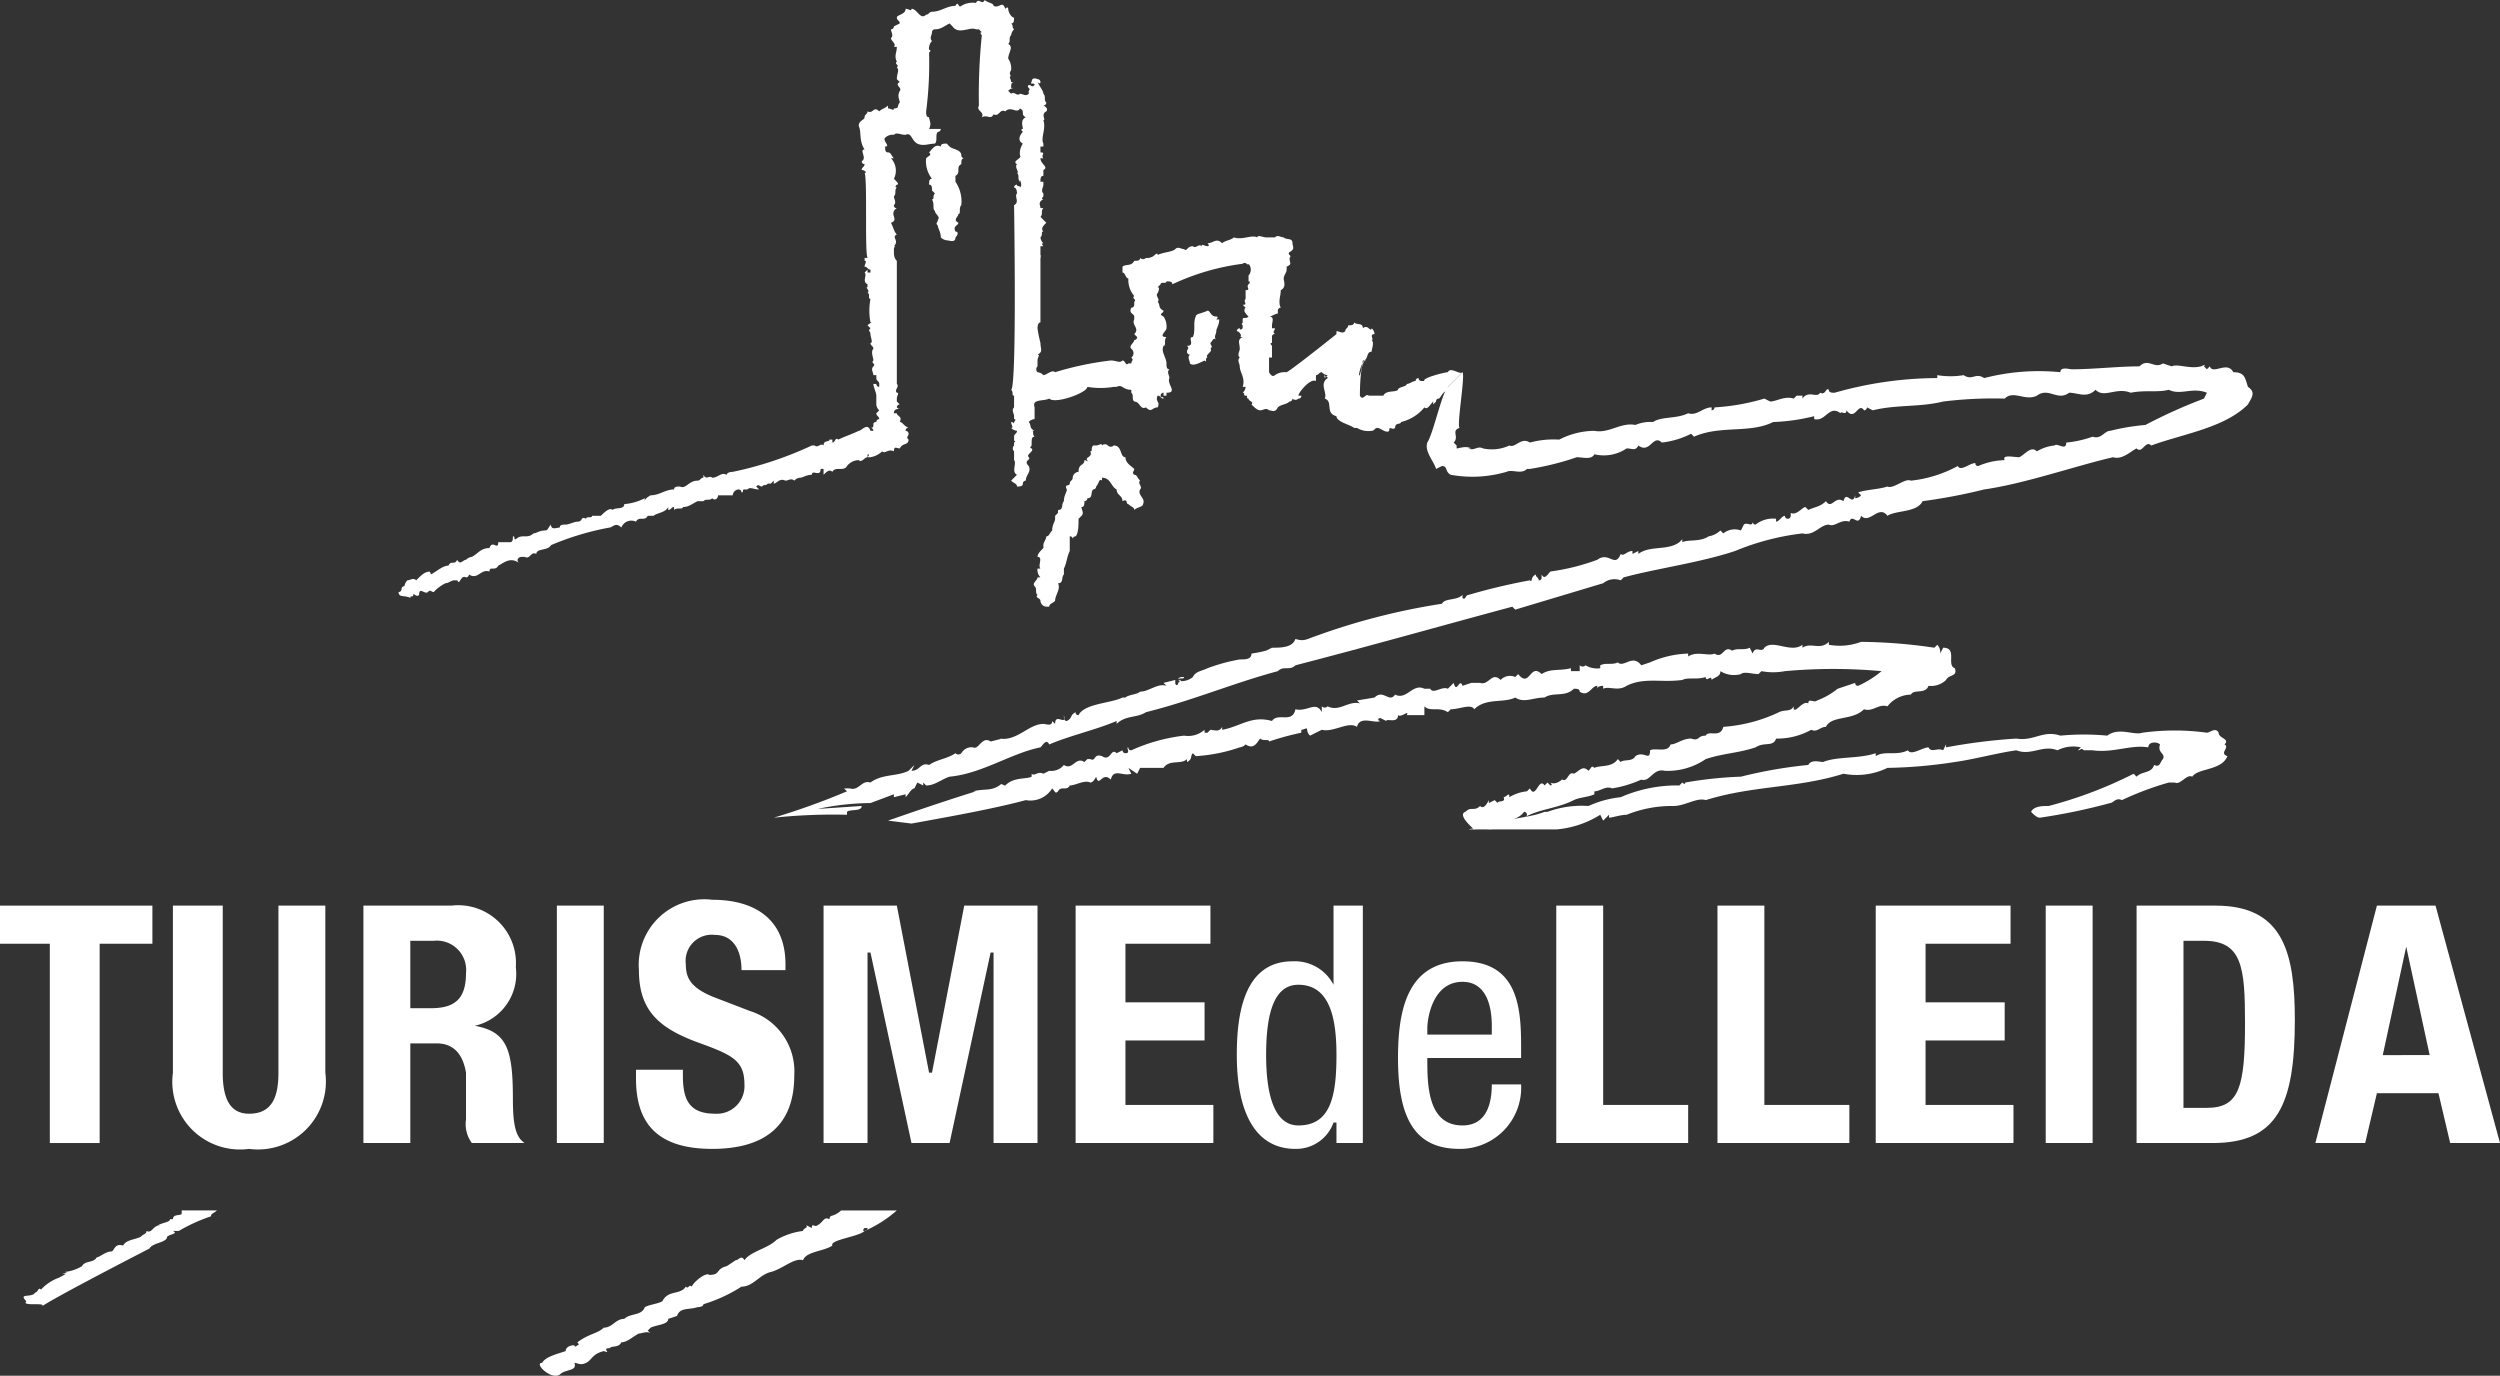 <svg xmlns="http://www.w3.org/2000/svg" width="85.3" height="46.941" viewBox="0 0 85.3 46.941">
  <rect x="0" y="0" width="85.3" height="46.941" fill="#333333" stroke="none"/>
  <g id="turisme-de-lleida" transform="translate(-8.8 -9.6)">
    <path d="M43.3,10.3Z" fill="#FFFFFF" fill-rule="evenodd"/>
    <path d="M39.1,17.2s-.1,0,0-.1Z" fill="#FFFFFF" fill-rule="evenodd"/>
    <path d="M44.3,18.3v.1h-.1v-.1Z" fill="#FFFFFF" fill-rule="evenodd"/>
    <path d="M47.6,20.9l.1.1Z" fill="#FFFFFF" fill-rule="evenodd"/>
    <path d="M47.8,21.4Z" fill="#FFFFFF" fill-rule="evenodd"/>
    <path d="M38.8,21.8h-.1a.1.1,0,0,1,.1-.1Z" fill="#FFFFFF" fill-rule="evenodd"/>
    <path d="M46.8,22.6h-.1v-.1h.1Z" fill="#FFFFFF" fill-rule="evenodd"/>
    <path d="M39,22.9h-.1a.1.1,0,0,1-.1-.1c.1,0,.2,0,.2.1Z" fill="#FFFFFF" fill-rule="evenodd"/>
    <path d="M39,23.6Z" fill="#FFFFFF" fill-rule="evenodd"/>
    <path d="M36,25.6h-.1v-.1Z" fill="#FFFFFF" fill-rule="evenodd"/>
    <path d="M34.9,25.8Z" fill="#FFFFFF" fill-rule="evenodd"/>
    <path d="M32.2,26.5v.1a.1.1,0,0,1-.1-.1Z" fill="#FFFFFF" fill-rule="evenodd"/>
    <path d="M12.5,48Z" fill="#FFFFFF" fill-rule="evenodd"/>
    <path d="M41.1,14.5l.1.1c.1.1.4.1.4.3a.1.1,0,0,0,.1.1c-.1,0-.1.1-.1.2-.2.1,0,.3-.2.4v.2a1.2,1.2,0,0,1,.2.8c-.1.1,0,.3-.1.3,0,.1-.2.2,0,.3,0,.1-.2.1-.1.3.1,0,.1.1,0,.2,0,.2-.2.1-.3.1a.349.349,0,0,1-.2-.1c0-.2-.1-.3-.1-.4-.1-.1,0-.1,0-.2.1-.1-.1-.2-.1-.3-.1-.1,0-.2-.1-.4.1,0,0-.1.1-.2l-.1-.1c0-.1,0-.2-.1-.2,0-.1,0-.2.1-.2a.952.952,0,0,1-.2-.7c.1-.1.2-.1.1-.2.1-.1.2-.3.4-.2,0-.1.1-.1.2-.1Z" fill="#FFFFFF" fill-rule="evenodd"/>
    <path d="M50.3,20.4c.1,0,0,.1,0,.1h.1c0,.2-.1.3-.1.4s-.1.2,0,.3c-.1-.1-.1,0-.2.1,0,.1.1.1,0,.2.1.1-.2.2-.1.3-.1,0,0,.2-.1.1-.2.1-.4.2-.5.1,0-.1-.1-.2,0-.3a.1.1,0,0,1-.1-.1c0-.1.1-.1,0-.2.3,0,0-.3.2-.3.1-.2,0-.5.1-.7,0-.1.2-.1.4-.2.1,0,.1.2.3.2Z" fill="#FFFFFF" fill-rule="evenodd"/>
    <path d="M46.6,24.8a.139.139,0,0,0,.2,0c.3,0,.2.4.4.4,0,.2.2.3.3.4,0,.1-.1.1,0,.2.1,0,.1.1.2.2-.1.1.1.2,0,.3-.1.2.2.3.1.5,0,.1-.2.1-.3.2,0-.1-.1-.1-.2-.2-.1,0,0-.2-.2-.1,0-.2-.2-.2-.2-.4-.2-.1-.2-.4-.5-.4V26c-.1-.1-.1.1-.2.2a.1.1,0,0,1-.1.1c-.1.1,0,.3-.2.3a.1.1,0,0,1-.1.1c0,.1,0,.2-.1.2,0,.1.1.2,0,.3l-.1.1c0,.2,0,.5-.1.6a.1.1,0,0,0-.1.1.088.088,0,0,0-.1-.1v.5c-.1.2-.1.4-.2.6v.2c-.1.1,0,.3-.2.3.1.2-.1.4-.1.6-.1.1-.2.1-.2.2h-.1a.215.215,0,0,1-.2-.2c0-.1-.2-.1-.1-.2-.1-.1,0-.2-.1-.3s.1-.2.1-.3h.1a.367.367,0,0,1-.1-.3h.1c-.1-.1.1-.4-.1-.4,0-.1.1-.2.2-.3v-.1c0-.1.1-.2.1-.3.1,0,.1-.1.2-.2,0-.2.1-.3.1-.4v-.1l.1-.1V27c.2,0,.1-.2.2-.3,0-.2.1-.3.1-.4-.1-.2.1-.1.1-.2s.1-.1.1-.2a.215.215,0,0,1,.2-.2c0-.3.2-.2.2-.4.1,0,.1.1.1,0-.1-.1.2-.1.1-.3.1,0,0-.1.1-.2h.1c.1,0,.2-.1.2,0a.139.139,0,0,1,.2,0Z" fill="#FFFFFF" fill-rule="evenodd"/>
    <path d="M35.2,37.5a25.027,25.027,0,0,0,2.5-.9l-.1-.1h.2c.3.1.4-.3.7-.2.4-.3.9-.2,1.3-.4l.2-.2-.1.2c.3,0,.3-.3.6-.2.3-.2.6-.2.9-.4a.139.139,0,0,0,.2,0,.4.4,0,0,1,.4-.2c.2.1.3-.4.6-.2l.4-.1h-.1c.6.1,1-.5,1.5-.5.1,0,.3.1.3-.1l.1.1c0-.4.4.1.3-.3,0,.1,0,.2.1.2.2-.1.1-.2.3-.3a.088.088,0,0,0,.1.1c.2-.4,1.1-.4,1.5-.6h.1c.1-.1.4-.1.5-.2.3,0,.6-.3.9-.2l-.1-.1.4-.1v.1c0,.1.1.1.1,0l.1-.1H49c0-.1.1-.1.2-.1,0,.1-.2,0-.2.1.1.1.4,0,.5-.1.1-.2.3-.2.5-.3a6.15,6.15,0,0,1,1.1-.3c.2,0,.4,0,.4-.2a4.331,4.331,0,0,0,.5-.1l.2-.1c.3,0,.7,0,.8-.3.3.1.4,0,.7-.1A22.645,22.645,0,0,1,58,30.2c.1-.2.5-.1.7-.3V30c.1.1.1-.1.2-.1a20.935,20.935,0,0,1,2.1-.5c.1.1,0-.1.2-.2,0,.1.1.1.1.2a.088.088,0,0,0,.1-.1v-.1c.1.2.2,0,.3-.1a7.491,7.491,0,0,0,1.6-.4c.4-.3.6.3.8-.2.1.1.2-.1.4-.1v.1l.2-.1v.1c.4-.3,1-.1,1.4-.4l.1-.1v.1c.2-.1.6,0,.9-.2a.758.758,0,0,0,.4-.2l.1.1a.614.614,0,0,1,.6-.1l.1-.2c.1-.1.3.1.3-.1a.1.1,0,0,0,.1.1.952.952,0,0,1,.7-.2v.1c.1,0,.2-.2.3-.2a.1.1,0,0,0,.2,0v-.1c.2.1.4-.2.5-.2l.1.1c.2-.1.4-.1.6-.3.2.3.3-.2.6,0,.1-.4.3.2.4-.2v.1a.288.288,0,0,0,.2-.1l-.1-.1c.3-.1.7-.1,1-.2.2.1.6-.3.8-.2a4.284,4.284,0,0,0,1.6-.5c.1.2.4-.1.6-.1a.088.088,0,0,0,.1.1,2.388,2.388,0,0,1,.9-.2c-.1-.2.3-.1.5-.1.2-.1.4-.4.6-.2a1.421,1.421,0,0,1,.6-.2c.1-.1.4.2.4-.1a3.711,3.711,0,0,0,.9-.2c.3.1.4-.2.6-.2a7.385,7.385,0,0,1,1.2-.2,17.6,17.6,0,0,1,2-.9l.1-.2c-.5-.2-.9.1-1.3-.1-.4.1-.8,0-1.3.1-.5-.2-.9.2-1.2-.1-.3.3-.6.1-.9.1-.4.3-.7-.2-1.1.1-.4.2-.8-.2-1.1.1a14.083,14.083,0,0,0-2.1.1c-.8.2-1.6.1-2.4.3l-.2-.1a.1.1,0,0,1-.1.1c-.2-.3-.3.4-.6,0,0,.2-.2,0-.2.1-.4-.3-.5.3-.9.2v-.1a6.753,6.753,0,0,1-1.4.2c-.8.4-1.8.1-2.7.5l-.1-.1a2.935,2.935,0,0,1-1,.3c-.3-.3-.4.4-.8.1-.1.2-.2.1-.4.1a1.389,1.389,0,0,1-1.1.2c-.1.2-.4.1-.6.1a9.363,9.363,0,0,1-1.6.4h-.1c-.2.2-.5,0-.7.1a4.147,4.147,0,0,1-1.9.1c-.2-.1-.1-.3-.3-.3l-.2.1c-.1-.3-.4-.6-.3-.9.2-.3.5-1.7.7-1.9l.5-.5c.1.1-.2,1.8-.1,1.9-.3.1,0,.3-.2.5l.1.1v.1c.1,0,.3-.1.5,0h-.1c.2.1.3-.1.5,0a1.412,1.412,0,0,0,.9-.1c.2.1.4-.3.7-.1a3.083,3.083,0,0,1,1-.1,2.663,2.663,0,0,1,1.2-.3c.5.1.9-.3,1.4-.2a1.268,1.268,0,0,1,.6-.1c.3-.2.8-.1,1.2-.3.3.1.5-.2.8-.2v.1a.1.1,0,0,0,.1-.1,7.435,7.435,0,0,0,1.7-.3l.2.1c.2,0,.5-.2.8-.1l.1-.1h.2v.1c.2-.3.5,0,.6-.2.2.1.2-.2.3-.1,0,.1.1.1.2.1a12.857,12.857,0,0,1,3.5-.5v-.1a2.719,2.719,0,0,0,.9,0c.3.2.4-.1.7.1a7.442,7.442,0,0,1,2.6-.2c0-.2.3-.1.4-.1.7,0,1.6-.1,2.3-.1.3-.3.5.1.8-.1l.3.1c.2-.1.6.1,1,0,0,0,.2-.1.1,0l.1.1.1-.1c.1.3.6-.2.8.2.4,0,.4.2.5.5.3.2.1.4,0,.6-.8.8-2.2,1-3.3,1.4-.2-.2-.3.3-.5.1-.2.1-.5.4-.8.3-1.3.3-3,.9-4.4,1.1a19.138,19.138,0,0,1-2.1.4c-.2.4-.9.3-1.2.5-.3-.4-.6.3-.9,0-.1.4-.3-.1-.4.2-.3-.1-.5.2-.7.1-.3,0-.5.4-.9.3a8.648,8.648,0,0,0-2.3.6c-1.2.4-2.7.6-3.8.9l-.1.1a.614.614,0,0,0-.6.1l-3,.9-.1-.1c-2.6.7-4.7,1.3-7.4,2-.2.2-.4,0-.6.2-1.5.4-2.9,1-4.5,1.4-.3.2-.7.1-1,.4v-.1c-.7.3-1.6.5-2.3.8-.1-.2-.2,0-.3.1-1,.2-2,.9-3.1,1-.3.1-.5.3-.8.3l-.1-.1v.1l-.2-.1-.1.2c-.1,0-.2.2-.3.3v-.1l-.4.1v-.1l-.8.3a8.969,8.969,0,0,0-1.8.2l1.5-.1c0,.2-.4.1-.5.2v.1a19.289,19.289,0,0,0-2.5.1Z" fill="#FFFFFF" fill-rule="evenodd"/>
    <path d="M58.2,22.8v.1c-.2.1-.2.2-.3.3a.088.088,0,0,0-.1.1l-.1.1v-.1c-.1.1-.2.3-.3.2a1.458,1.458,0,0,1-.8.5c0,.1-.2,0-.2.2-.1.1-.2-.1-.2.1-.1.1-.3-.1-.4-.1s-.1.1-.2.1a.749.749,0,0,1-.5-.1H55c-.1-.1-.6-.2-.6-.4-.4-.1-.1-.5-.4-.6.1-.2-.2-.5.1-.7,0-.1-.2,0-.1-.1v.1l.1-.1a.288.288,0,0,1-.2-.1c-.1,0-.1.1-.2.1v.2c-.2-.1-.6.4-.6.5h.1a.088.088,0,0,1-.1.1.139.139,0,0,1-.2,0,.1.1,0,0,1-.1.1c-.1.1-.3.1-.4.2-.1.2-.2.1-.3.1-.1-.1-.2,0-.3,0s-.2-.1-.3-.2c.1-.1-.1-.1-.1-.2-.1,0,0-.1-.1-.1s0-.1-.1-.1a.288.288,0,0,0,.1-.2h-.1c.1-.3-.1-.5-.1-.7,0-.1-.1-.2,0-.3-.1-.1,0-.2,0-.3,0-.2-.1-.3.1-.4h-.1c.1,0,0-.2-.1-.2a.1.1,0,0,1,.1-.1s0,.1.1,0v-.1c-.1-.1.1-.1,0-.1v-.1c0-.1.1,0,.2-.1-.1-.1-.2-.2-.1-.3l-.1-.1c.2,0,0-.1.1-.2v-.3c.2,0,0-.1.1-.2s0-.1,0-.1V19a.3.3,0,0,0,0-.4c0,.1-.1-.1-.2,0a8.038,8.038,0,0,0-2.4.7c0-.1-.1-.1-.2-.1,0,.1-.2,0-.2.1h0l-.1.1c.1,0,0,.2,0,.2-.1.1.1.2,0,.3.1.1,0,.2.2.3,0,.1-.2.1,0,.2a.6.6,0,0,1,.1.4c0,.1-.3.3,0,.3-.1.1,0,.3-.1.3-.1.2.1.4.1.6,0,.1,0,.2.1.2-.1.1,0,.2,0,.3-.1.2.3.5-.1.5v.1h-.1V23a.1.1,0,0,0-.1.1c0,.1.1,0,.1.1-.1,0-.1-.1-.2-.1-.1.2.1.2,0,.4-.2,0-.2.2-.4,0-.2.1-.2-.2-.4-.2-.1-.1,0-.2-.1-.3v-.1c-.3,0-.3-.2-.5-.1h-.1a2.7,2.7,0,0,1-.9,0c0,.2-1.1.6-1.3.4-.2.1-.6,0-.5.3v.4a.288.288,0,0,0-.2.1c.1.1,0,.2.2.3H44c.1,0,0,.1.1.2-.1,0-.1.1-.1.2v.1s-.1.1,0,.1c.1.1-.2.2-.1.3s-.2.1,0,.3c.1.2-.1.3-.1.5a.1.1,0,0,0-.1.1c0,.1-.1.1-.2.1,0-.1-.1-.1-.2-.2l.2-.2c-.2-.1,0-.4-.1-.5V25a.139.139,0,0,1,0-.2v-.1c.1-.1,0,0,0-.1v-.1c0-.1.1-.1.1-.2a.31.31,0,0,1-.2-.1c.1,0,0-.1,0-.2.1,0,.1.1.1,0,0,0,.1-.1,0-.1v-.1c0-.1-.1-.2,0-.3v-.4c-.1,0,0-.1-.1-.2.2-.1.1-6.3.1-6.3.2-.1,0-.3.1-.4,0,0,0-.2-.1-.2a.1.1,0,0,1,.1-.1c0,.1.1,0,.1.1.1-.1,0-.2,0-.3v.1c-.1-.1,0-.2-.1-.3.1,0-.1-.2,0-.3-.2-.1.2-.2.1-.3a.6.6,0,0,1,.1-.4c-.2-.1-.1-.3,0-.4q-.1-.1,0-.1c0-.1-.1-.3.1-.4-.2-.1,0-.2-.2-.3-.1.2-.3-.1-.5.1-.2-.1-.2.2-.4.1-.1.2-.2,0-.4.1.1-.2-.2-.2-.1-.4a20.083,20.083,0,0,1,.1-2.4s-.1-.1,0-.1l-.1-.1h-.1c-.2-.1-.6.2-.8-.1l-.1-.1c-.2.1-.3.2-.5.2a.1.1,0,0,0-.1.1c0,.1-.1.2,0,.3a.367.367,0,0,0-.1.3c.1,0,0,.1,0,.1a12.749,12.749,0,0,1-.1,2c0,.1,0,.2.1.2,0,.1.1.2,0,.4h.4a.1.1,0,0,1-.1.1c-.1.1,0,.3-.1.4-.2,0-.4.1-.6,0s-.2-.4-.4-.3c-.2,0-.3-.1-.4,0a.367.367,0,0,0-.3.1c-.1.1.2.3,0,.3,0,.1,0,.2.1.2s.1.1.2.2h-.1a.616.616,0,0,1,.1.7c.1.1.2.2.1.2-.1.1,0,.1,0,.1-.1.1,0,.2-.1.3,0,.1.1.2,0,.3a.088.088,0,0,0,.1.1c-.3.2.1.4-.2.5.1.2.1.3.2.4-.2.1.1.2-.1.4.1,0,0,0,0,.1,0,.2,0,.3.1.4v4.2c.1.1-.1.2,0,.3.1,0,0,.1,0,.2v.1l.1.1a.1.1,0,0,0-.1.1s.1.1.1,0c0,.1-.2,0-.2.2h.1c0,.1.2.1.1.3.1,0,.1.1.3.2a.088.088,0,0,0-.1.1.1.1,0,0,1,.1.1c0,.1-.1.1,0,.2,0,.2-.2.1-.3.3-.1,0-.2-.1-.2.1-.2-.1-.3.1-.4,0a.758.758,0,0,1-.4.2h-.1s.1-.1,0-.1v.1c-.1,0-.2.2-.3.1a.52.52,0,0,0-.4.2c-.1.2-.4,0-.5.2-.1-.1-.2,0-.3.1v-.2h-.1c0,.3-.3,0-.3.2-.2,0-.3.1-.4.1a.288.288,0,0,0-.2.1c-.1-.1-.2,0-.3,0-.2-.1-.3.1-.4.1V26l-.1.1H35c-.1.1-.1,0-.2.1-.1,0-.1-.1-.2,0l.1.1c-.2,0-.3-.1-.4,0h-.1c-.1,0,0,.1-.1.1a.1.1,0,0,0-.1-.1.215.215,0,0,0-.2.2h-.5c0,.1-.1.2-.2.1-.1.1-.2,0-.3.1h-.2c-.2.1-.3.2-.5.2,0,.1-.2,0-.3.1v-.1c-.1,0-.1.1-.2.1v-.1c-.1.2-.4.2-.5.3h-.2c-.1.2-.3,0-.4.2a.365.365,0,0,0-.5.2c-.2-.2-.3,0-.4,0a9.48,9.48,0,0,0-2,.6c-.1.2-.5.1-.5.3-.2-.1-.2.2-.4.1h-.1c-.1,0-.2.1-.1.2-.3-.2-.5,0-.7.1-.1.2-.3,0-.3.2-.3-.1-.4.3-.7.1a.1.1,0,0,1-.1.1c-.2-.1-.2.3-.3.1h-.1c-.1,0-.2.1-.3.1a1.38,1.38,0,0,0-.4.3c-.1,0-.1-.1-.2,0s-.3-.2-.3.1c-.1.1-.2-.1-.2,0s-.1,0-.1.1c-.2-.1-.4,0-.4-.2a.1.1,0,0,0,.1-.1.1.1,0,0,1,.1-.1.349.349,0,0,1,.1-.2c.1,0,.2-.1.3,0,.2-.2.3-.3.5-.3-.1,0,0,0,0,.1.2-.1.4-.3.6-.3.1-.2.2,0,.3-.2.1.2.2,0,.3,0a.349.349,0,0,1,.2-.1c.2-.1.3-.3.6-.3.1-.3.3.1.3-.2h.4c.1,0,.1-.1.1-.2.1,0,0,.1.1.1.2-.2.4,0,.6-.2.1,0,.2-.1.4-.1.1,0,.1-.1.2-.2,0,.2.2.1.3.1,0-.1.1-.1.2-.1s.3-.1.4-.1c.2,0,.1-.2.3-.1,0-.1.2,0,.2-.1h.3c.1-.1.3-.3.4-.2.1-.1.4,0,.4-.2a1.854,1.854,0,0,0,.7-.2v.1c0-.1.2-.2.2-.2.3,0,.5-.2.8-.2,0-.1.1-.1.2-.1.2.1.3-.2.6-.2.1,0,.1-.1.2-.1v-.1c.1.2.2,0,.3.1.2,0,.3-.2.5-.1,0-.1.2-.1.2-.1a12.238,12.238,0,0,0,2.7-.9h.1c.1.1.2-.1.3,0,0-.2.2-.1.2-.2h.1v.1c.1,0,.1-.2.2-.1.2-.1.5-.2.7-.3.1,0,.3-.3.4,0h.1a.1.1,0,0,0-.1-.1c.2,0,0-.2.2-.2a.1.1,0,0,1,.1-.1c0-.1-.1-.1-.1-.2l.1-.1a.288.288,0,0,1-.1-.2v-.3c0-.1-.1-.3-.1-.4h.1a.1.1,0,0,0,.1.1v-.1c0-.1-.1-.1-.1-.2v-.1h-.1c0-.1-.1-.2,0-.3s-.1-.1,0-.2c0-.1-.1-.3,0-.4,0-.1-.1-.1-.1-.2.1,0,0-.2,0-.3s-.1-.1,0-.2l-.1-.1c.1-.1.2-.1.1-.1a2.152,2.152,0,0,1,0-.8c-.1,0,0-.2-.1-.2.1-.1-.1-.2,0-.2v-.1c-.2-.1,0-.3-.1-.4l.1-.1v.1h.1v-.1c-.1,0-.1-.1-.2-.1,0-.1.1-.2,0-.2v-.1h.1c-.1-.2,0-2.7-.1-2.9.1,0,0-.1-.1-.1,0-.1.1-.1.1-.2a.1.1,0,0,1-.1-.1c.2-.1-.1-.4.1-.4-.2-.3-.1-.6-.2-.8,0-.2.2-.2.2-.3s.1-.1.1-.2c.2.1.2-.2.4,0,.1-.1.2-.1.3-.2v.1c.1,0,.2.1.2,0,.2,0,.1-.1.2-.2,0-.1-.1-.2,0-.4.1-.1-.2-.2,0-.3l-.1-.1c0-.2.1-.3,0-.4.1-.1-.1-.1,0-.2-.1-.2,0-.3,0-.5h-.1c.1-.1-.1-.2-.1-.3.1-.1,0-.2,0-.3a.1.1,0,0,0,.1-.1l.2-.1c0-.1-.1-.1-.1-.2s.3-.1.3-.3c.1,0,.2.1.2,0,.2,0,.3.4.5.2.1,0,.1-.1.2-.1.3,0,.5-.2.8-.2.1-.2.1.1.2,0a.749.749,0,0,1,.5-.1c.1-.2.2.1.3-.1.1.1.3.1.3.2.2.1.3-.2.4.1.1-.1.1,0,.1,0,0,.1.1.3.2.3,0,.1,0,.2-.1.2.1.1,0,.1.1.2a.349.349,0,0,0-.1.2c-.1.1,0,.2-.1.3.2.1,0,.3,0,.5a.6.6,0,0,1,.1.4.139.139,0,0,0,0,.2c-.1,0,0,.1,0,.2h.1c-.1,0-.1.1-.1.2h.1a.288.288,0,0,0-.2.1l.1.1c.1-.1.2.1.3,0,.1,0,.2.1.3,0v-.1c.1-.1-.1-.1,0-.2.1,0,.1.1.2,0,0-.1-.2,0-.1-.1,0-.2.2-.1.2-.1a.1.1,0,0,1,.1.1c0,.1-.1,0-.1,0,.1.2.2.3.2.4.1.1,0,.2.1.3a.1.1,0,0,1-.1.1c.2.1.1.2.1.2-.2.1,0,.3-.1.3.1.3-.1.6,0,.8v.1h-.1v.2c.2,0,0,.1.1.2h-.1c0,.2.3.3.1.4v.2c-.1,0-.1.1-.1.2h.1v.1c0,.1-.1.2,0,.3v.1s-.1.1,0,.1c-.2.1-.1.2-.1.3h.1c-.1.1,0,.2-.1.3l.2.2c-.1.1-.2.2-.1.3-.1,0,0,.1-.1.2a.31.31,0,0,0,.1.2c-.1,0,0,.1,0,.1h-.1v2.6c-.1,0-.1.2-.1.2a4.33,4.33,0,0,0,.1.5c0,.2.1.3-.1.4.1,0,0,.1,0,.2v.2a.139.139,0,0,0,0,.2.31.31,0,0,1,.2.1c.1,0,.3-.2.4-.1a10.621,10.621,0,0,1,1.9-.4c.2,0,.3.1.4,0,.1,0,.1.2.2.1h.1c0-.1.1-.1,0-.2a.188.188,0,0,0,0-.3c-.1-.1.1-.2.1-.3a.1.1,0,0,0,.1-.1l-.1-.1c.2-.2-.1-.3,0-.5v-.1c0-.1-.2-.1-.1-.3a.1.1,0,0,0,.1-.1v-.1c.1-.1-.1-.1,0-.2a.845.845,0,0,1-.2-.6c-.1,0-.1-.2-.2-.2v-.2c.1-.1.3,0,.4-.2.1,0,.2,0,.2-.1a.139.139,0,0,0,.2,0,.367.367,0,0,0,.3-.1s.1-.1.1,0c.2-.1.5-.1.6-.2s.2,0,.3,0c.1.1.1-.1.3-.1.1.1.2-.1.3,0,0-.1.1,0,.2,0,0,0,.1,0,0-.1.2,0,.3-.2.5,0,.1-.1.3-.1.4-.2.3.1.6-.1.8,0,0-.1.2,0,.3,0h.3c.1-.1.2,0,.3,0,.1.1.3,0,.3.2,0,.1.1.2-.1.3-.1.1.1.1,0,.2,0,.2.1.2-.1.3v.1c0,.1-.1.2-.1.3s.1.3-.1.4c0,.2-.1.4,0,.6a.1.1,0,0,0-.1.1v.1c-.1,0-.2.1-.3.1.2,0,.1.2.1.3v.1h.1c0,.1-.1.1,0,.2a.088.088,0,0,0-.1.1v.2c-.1,0,0,.1,0,.1v.4h-.1v.5s.1.2.2.1a.6.6,0,0,1,.4-.1c.2-.1,1.7-1.3,1.7-1.3v-.1c.1,0,.2.1.3,0,0-.1.1-.1.1-.2.1,0,.2,0,.2-.1.1.1.3,0,.3.2a.139.139,0,0,1,.2,0s.1.1.1,0a.288.288,0,0,1,.1.2c-.2,0,0,.2-.1.2.1.1,0,.3,0,.4-.2,0-.1.3-.3.3a4.331,4.331,0,0,1-.1.5c-.1.1.1-.6.2-.5-.2,0-.2,1.1-.2,1.2.1.2.2-.1.3,0H56c.1-.2.4-.1.5-.2,0-.1.3-.1.3-.2.1,0,.2-.1.3-.1a.1.1,0,0,1,.1-.1.1.1,0,0,0,.1.1h.1c-.1-.1.7-.3.8-.3.1-.2.4.1.5,0Z" fill="#FFFFFF" fill-rule="evenodd"/>
    <path d="M58.8,37.3c.2-.2.3,0,.5-.2.1.1.2,0,.3-.2V37l.2-.1.1.1c0-.1.3,0,.2-.2.1,0,.2-.2.2,0a1.421,1.421,0,0,1,.6-.2l.1-.1c.2.4.3-.4.5-.1l.1-.1.1.1c.1,0,0-.1,0-.1.2.1.4-.1.5-.2l-.1.1c.2.1.2-.3.4-.2.2-.1.3-.3.5-.1.1-.1.1-.2.2-.1.2-.1.6,0,.8-.3l.1.1c.1-.1.4,0,.5-.2.3-.2.5.2.5-.2.2-.1.6.1.7-.2.2,0,.4-.2.7-.2.3.1.2-.1.5-.1.1-.2.5.1.6-.3a5.3,5.3,0,0,0,1.9-.5c.2-.1.4,0,.5-.2v.1c.1.1.3-.3.5-.2,0-.2.2,0,.3-.1a2.506,2.506,0,0,0,.7-.4l.6-.2a.088.088,0,0,0,.1.1,3.508,3.508,0,0,0,.8-.5,18.151,18.151,0,0,0-3.3,0,2.152,2.152,0,0,1-.8,0l-.1.1c-.2,0-.5-.1-.6,0a.878.878,0,0,1-.7-.1c0,.2-.2.2-.3.3,0-.2-.2.1-.2-.1-.3.1-.6,0-.8.1-.7.1-1.3-.1-1.9.2-.3.2-.6,0-.8.1V33s-.2,0-.2.1V33c-.2,0-.3.4-.6.2,0-.1-.1-.1-.2-.1-.3.3-.7.1-1,.3-.4,0-.7.2-1,0-.4.2-1,0-1.4.4-.1-.2-.5,0-.8,0l-.1.1c-.3-.2-.6,0-.8-.2V34h-.6c.1-.2-.2.1-.3,0,0,.3-.4.1-.4.2l-.2-.1c-.1,0-.1.1,0,.1-.2.1-.7-.2-.8.2-.3-.2-.8.2-1.2.1l-.4.2a.288.288,0,0,1-.1-.2c0-.1-.1,0-.2,0v.1a9.685,9.685,0,0,0-1.1.3c0-.1-.2,0-.3-.1-.1.1-.2.4-.5.2a.349.349,0,0,1-.2.1,5.665,5.665,0,0,1-1.5.3l-.1-.1c-.1.1,0,.2-.2.3v-.1c-.2.2-.6,0-.8.3h-.8l-.1.2-.3-.2.1.2c-.3.1-.6-.2-.7.2-.3-.3-.4.3-.5-.1q-.1.2-.2.2c-.2-.1-.5.1-.7.1h0c-.1.2-.3,0-.4.2-.1.1-.1,0-.2-.1a.87.87,0,0,1-.9.4c-1.1.3-2.8.6-3.9.8l-.8-.1s1.7-.6,3-1H42c.4-.1.6,0,.9-.2.1-.1.1,0,.2,0,.3-.3.7-.2.9-.3V36c.1.1.2-.1.4,0l.2-.1a.551.551,0,0,0,.5-.2c.3.2.4-.3.7-.1l.1-.1H46c.2.1.1-.2.4-.1.3.2.3-.3.5-.1l.2-.1a.1.1,0,0,0,.1.1c.2,0,0-.2.1-.2a.088.088,0,0,0,.1.1,6.07,6.07,0,0,1,1.8-.5.844.844,0,0,0,.7-.2v.1H50l.1-.1c.1,0,.3.1.4-.1v.1c.6-.1,1-.5,1.7-.3.2-.3.7.1.8-.4.4.1.7-.3.9.1v-.2a.139.139,0,0,0,.2,0c.4.2.7-.2,1.1-.1l-.1-.1.6-.1c.3-.3.5.2.7-.1.4.2.6-.4,1-.2h.2c.1.2.4-.1.6,0l.2-.2c.1.4.2-.2.3.1l.3-.1h.3c.3.1.4-.4.7-.1a.44.44,0,0,1,.5-.1l.1-.1c.4.5.4-.4.8,0,.3-.2.6-.1,1-.2v.1h.3v-.2a.139.139,0,0,0,.2,0,.749.749,0,0,0,.5.1v-.1c.2-.1.4,0,.6-.1.2.2.5-.3.8.1l.3-.1a3.452,3.452,0,0,1,1.3-.3V32c.3-.2.7,0,.9-.1.3.2.3-.3.6-.1.2-.1.4,0,.6-.1l.1.2c.1-.3.3,0,.4-.2.3-.3.9.2,1.3-.1v.1c.3-.2.6.1.9-.2v.1a2.079,2.079,0,0,0,1.1-.1,18.1,18.1,0,0,1,2.5.2l.1-.1a.367.367,0,0,1,.1.3l.1-.2c.5,0,.1.6.4.7.1.3-.2.2-.3.4a.735.735,0,0,1-.6.2c-.1.3-.5.1-.6.3a1.033,1.033,0,0,0-.8.4c-.3-.1-.5.2-.8.1-.4.4-1.1.2-1.3.6-.2,0-.3.2-.5.1a2.375,2.375,0,0,1-1.2.3c-.1.3-.4.1-.7.3-.6.2-1.1.2-1.7.4a2.3,2.3,0,0,1-1.4.4c-.4-.1-.5.4-.8.3a3.81,3.81,0,0,1-1,.3c-.2-.1-.4.1-.6.1v.1c-.2.1-.5.1-.7.2-.6.3-1.2.3-1.7.6a.1.1,0,0,0,0-.2c-.2.3-.7.3-.9.5s-.5,0-.8.1c0,0-.6-.5-.3-.6Z" fill="#FFFFFF" fill-rule="evenodd"/>
    <path d="M58.9,37.9h0l.9-.2c.6-.2,1.2-.2,1.7-.4h.1a3.4,3.4,0,0,1,1.4-.2,3.545,3.545,0,0,1,1.1-.3,4.767,4.767,0,0,1,2-.4l.1-.1s.1.1.1,0a13.665,13.665,0,0,1,1.9-.2,15.719,15.719,0,0,1,2.3-.4c.1-.2.4-.1.5-.1.5-.2,1.2-.1,1.8-.3v.1c.3-.2.7,0,1.1-.2.1.2.5-.1.7-.1.1.2.3,0,.5.1l.1-.2v.1a19.67,19.67,0,0,1,2.4-.3c.6.1.9-.3,1.5-.1a8.534,8.534,0,0,1,1.6,0c.4-.3.9,0,1.2-.1a8.1,8.1,0,0,1,2.2,0c.1,0,.3-.2.4,0,0,.2.4.2.2.4.2.1-.2.3.1.4-.2.5-1,.4-1.2.7-.2-.1-.4.3-.6.2h-.2a10.41,10.41,0,0,0-1.6.6c-.2-.1-.3.1-.4.1a20.481,20.481,0,0,1-2.4.5c-.1,0-.2-.1-.3-.2.1-.2.4-.2.6-.2A14.456,14.456,0,0,0,81.6,36l.1.1c.2-.2.5-.1.6-.4.2.1.2-.1.3-.2.1-.2-.2-.2-.1-.5-.1-.1-.4-.1-.4.1-.6-.1-1.2.2-1.9.1h-.3c-.1-.1-.1,0-.2,0l.1-.1a1.185,1.185,0,0,0-.8.1c-.5-.2-.9.2-1.4,0-.7.1-1.4.3-2.1.4a16.413,16.413,0,0,1-2.3.2,2.4,2.4,0,0,1-1.5.2c-1.6.5-3.1.4-4.7.9-.3-.1-.7.2-1.1.2a4.146,4.146,0,0,0-1.6.3c-.2,0-.5.1-.6.1v-.1l-.2.2-.1-.2a3.33,3.33,0,0,1-1.5.5Z" fill="#FFFFFF" fill-rule="evenodd"/>
    <path d="M8.8,40.5v1.3h1.7v6.8h1.7V41.8H14V40.5Z" fill="#ffffff" fill-rule="evenodd"/>
    <path d="M14.7,40.5v5.7a2.31,2.31,0,0,0,2.6,2.6,2.317,2.317,0,0,0,2.6-2.6V40.5H18.3v5.7c0,.8-.2,1.4-1,1.4-.7,0-.9-.6-.9-1.4V40.5Z" fill="#ffffff" fill-rule="evenodd"/>
    <path d="M22.8,41.7h.8a1,1,0,0,1,1.1,1.1c0,.9-.4,1.2-1.2,1.2h-.7Zm-1.6,6.9h1.6V45.2h.9c.6,0,.9.4,1,1v1.6a1.077,1.077,0,0,0,.2.8h1.8c-.3-.2-.4-.6-.4-1.5,0-1.7-.2-2.3-1.3-2.5a1.815,1.815,0,0,0,1.4-2,1.972,1.972,0,0,0-2.2-2.1h-3Z" fill="#ffffff" fill-rule="evenodd"/>
    <path d="M29.4,40.5H27.8v8.1h1.6Z" fill="#ffffff" fill-rule="evenodd"/>
    <path d="M30.5,46.1v.3c0,1.5.7,2.4,2.6,2.4,1.8,0,2.8-.8,2.8-2.5a2.156,2.156,0,0,0-1.5-2.2l-1.3-.5c-.7-.3-.9-.6-.9-1.1a.892.892,0,0,1,1-1c.6,0,.9.5.9,1.2h1.5v-.2c0-1.5-1-2.2-2.5-2.2a2.237,2.237,0,0,0-2.5,2.4c0,1.4.7,2,2.1,2.5,1.1.4,1.5.6,1.5,1.4a.942.942,0,0,1-1,1c-.9,0-1.1-.5-1.1-1.3v-.2Z" fill="#ffffff" fill-rule="evenodd"/>
    <path d="M36.9,48.6h1.5V42.1h.1l1.4,6.5h1.3l1.4-6.5h.1v6.5h1.5V40.5H41.7l-1.1,5.7h-.1l-1.1-5.7H36.9Z" fill="#ffffff" fill-rule="evenodd"/>
    <path d="M45.5,40.5v8.1h4.7V47.3h-3V45.1h2.7V43.8H47.2v-2h2.9V40.5Z" fill="#ffffff" fill-rule="evenodd"/>
    <path d="M52,45.6c0-1.5.3-2.4,1.1-2.4,1.1,0,1.3,1.2,1.3,2.4,0,1.4-.2,2.4-1.3,2.4-.8,0-1.1-1-1.1-2.4m3.3-5.1h-1v2.7a1.486,1.486,0,0,0-1.4-.8c-1.7,0-1.9,1.9-1.9,3.2,0,1.9.6,3.2,2,3.2a1.353,1.353,0,0,0,1.3-.9h.1v.7h.9Z" fill="#ffffff" fill-rule="evenodd"/>
    <path d="M57.5,44.9v-.2c0-.4.2-1.6,1.2-1.6.8,0,1,.8,1,1.5v.3Zm3.2.8v-.4c0-1.3-.1-2.9-2-2.9s-2.2,1.7-2.2,3.3c0,2.1.6,3.1,2.1,3.1a2.087,2.087,0,0,0,2.1-2.2h-1c0,.5-.1,1.4-1,1.4-1.2,0-1.2-1.4-1.2-2.3Z" fill="#ffffff" fill-rule="evenodd"/>
    <path d="M66.4,48.6V47.3H63.5V40.5H61.9v8.1Z" fill="#ffffff" fill-rule="evenodd"/>
    <path d="M71.9,48.6V47.3H69V40.5H67.4v8.1Z" fill="#ffffff" fill-rule="evenodd"/>
    <path d="M72.8,40.5v8.1h4.7V47.3h-3V45.1h2.7V43.8H74.5v-2h2.9V40.5Z" fill="#ffffff" fill-rule="evenodd"/>
    <path d="M80.2,40.5H78.6v8.1h1.6Z" fill="#ffffff" fill-rule="evenodd"/>
    <path d="M81.7,48.6h2.6c2.2,0,2.8-1.3,2.8-4.2,0-2.3-.4-3.9-2.7-3.9H81.7Zm1.6-6.9H84c1.3,0,1.4.9,1.4,2.8,0,2.2-.2,2.9-1.3,2.9h-.8Z" fill="#ffffff" fill-rule="evenodd"/>
    <path d="M87.8,48.6h1.7l.4-1.7H92l.4,1.7h1.7l-2.2-8.1h-2Zm3.1-6.7h0l.8,3.7H90.1Z" fill="#ffffff" fill-rule="evenodd"/>
    <path d="M10.2,54.2c.3-.2-.7,0-.5-.2-.3-.3.2-.1.3-.3.1,0,.1-.2.2-.1a1.538,1.538,0,0,1,.6-.4c.6-.3-.2,0,.3-.2H11a1.421,1.421,0,0,0,.6-.2c.1-.2.4-.1.5-.3.1,0,.3-.2.5-.2.1,0,.1-.3.4-.2.1-.2.4-.2.6-.3.1-.1.2-.1.2-.2.2.1.2-.2.5-.2h-.1c.2-.1.4-.1.4-.2h.1c0-.2.3-.1.3-.2v-.1h1.2c-.1.1-.2.1-.2.2a5.822,5.822,0,0,0-1.1.5h-.2c.2.1-.1.1-.2.2,0,.2-.5.2-.6.4C13.9,52.2,10.4,54,10.2,54.2Z" fill="#FFFFFF" fill-rule="evenodd"/>
    <path d="M38.3,51.6a.1.1,0,0,0,.1-.1h-.1q-.1.1,0,.1c-.2.2-1.2.3-1.1.5-.3.2-.9.2-1,.5-.3-.1-.7.3-1.1.4s-.6.5-1,.5a5.171,5.171,0,0,1-1.3.6c0,.1-.2.1-.2.1-.3.1-.6,0-.7.3l-.3.1c0,.2-.4.2-.6.3l-.1.1.1.1c-.1-.1-.3,0-.4,0-.2.1-.4.3-.6.3-.1.2-.3.1-.4.2-.3,0,.1.2-.2.1-.4.1-.4.3-.6.4s-.3,0-.4,0c.1.3-.3.2-.5.4-.3.2-.9-.4-.6-.4.1-.2.5-.3.8-.4,0-.1.1-.2.3-.2,0,.1.1,0,.1,0,.1,0,0-.1,0-.1.4-.3.7-.3.9-.5.3,0,.4-.3.7-.3.2-.2.6-.1.7-.4.2-.1.4-.1.6-.2.2-.4.6-.2.8-.5.1.1.1-.1.2,0,.1-.2.5-.5.6-.4.4,0,.2-.2.6-.3l.3-.2c.1,0,.2-.2.3,0,.2-.3.8-.4,1.1-.7a2.39,2.39,0,0,1,.9-.3c0-.1.2-.1.1-.2l.2.1c0-.2.1,0,.2-.1.2-.1.2-.3.4-.2,0-.1.1-.1,0-.1a.758.758,0,0,0,.4-.2h1.9a4.18,4.18,0,0,1-1.1.7Z" fill="#FFFFFF" fill-rule="evenodd"/>
  </g>
</svg>